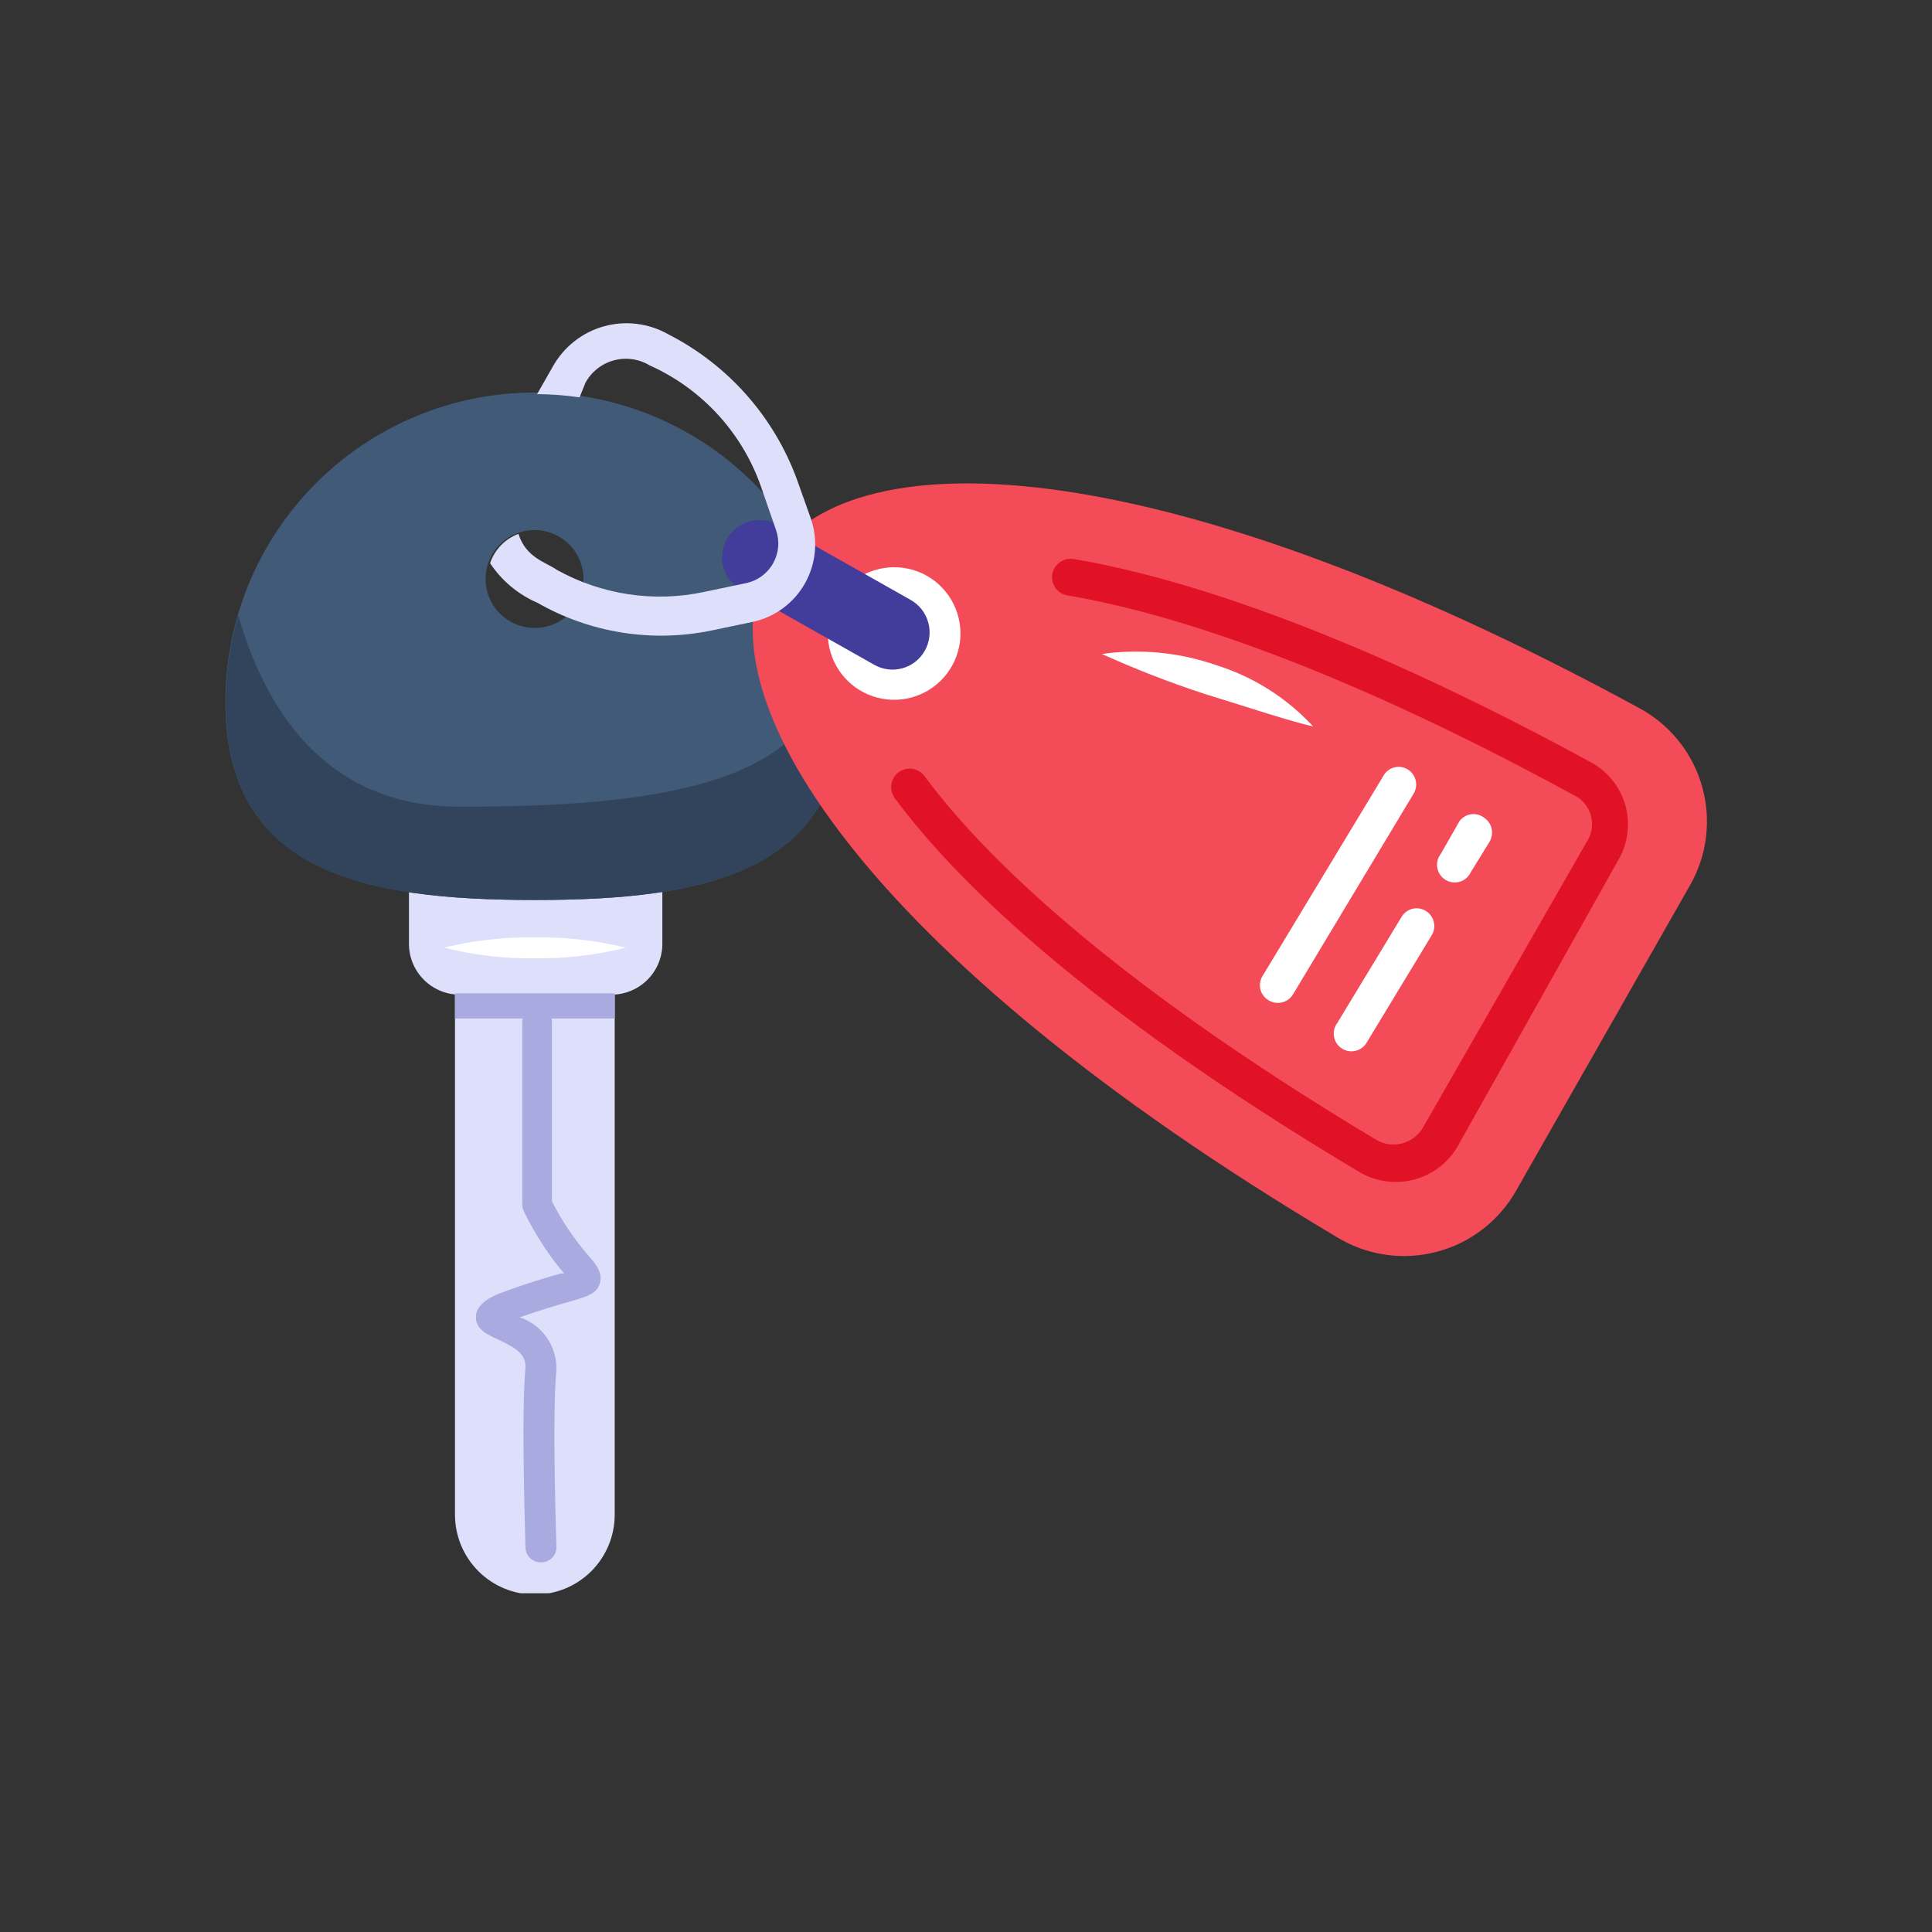 <?xml version="1.0" encoding="UTF-8"?>
<svg xmlns="http://www.w3.org/2000/svg" width="60" height="60" viewBox="0 0 60 60" fill="none">
  <rect x="0" y="0" width="60" height="60" fill="#333333" stroke="none"/>
  <g clip-path="url(#clip0_4032_68)">
    <path d="M14.13 30.89V47.04C14.13 47.698 14.391 48.328 14.856 48.794C15.322 49.259 15.952 49.52 16.61 49.52C17.268 49.52 17.898 49.259 18.364 48.794C18.829 48.328 19.09 47.698 19.09 47.04V30.89H14.13Z" fill="#DEDFFB"></path>
    <path d="M16.78 48.52C16.66 48.518 16.546 48.47 16.461 48.386C16.375 48.303 16.325 48.189 16.32 48.07C16.32 47.9 16.18 43.95 16.32 42.45C16.32 42.07 16.07 41.88 15.47 41.6C15.14 41.45 14.76 41.28 14.78 40.88C14.8 40.48 15.27 40.26 15.59 40.14C16.43 39.83 17.02 39.66 17.42 39.55H17.52C17.029 38.967 16.612 38.326 16.28 37.64C16.245 37.572 16.224 37.497 16.22 37.42V31.74C16.223 31.619 16.272 31.503 16.358 31.418C16.443 31.332 16.559 31.283 16.68 31.28C16.802 31.28 16.919 31.328 17.005 31.415C17.091 31.501 17.14 31.618 17.14 31.74V37.31C17.45 37.918 17.832 38.485 18.28 39C18.52 39.28 18.72 39.52 18.63 39.85C18.54 40.18 18.23 40.27 17.63 40.44C17.3 40.53 16.81 40.68 16.14 40.91C16.48 41.023 16.774 41.243 16.979 41.537C17.184 41.83 17.29 42.182 17.28 42.54C17.14 43.98 17.28 48 17.28 48.04C17.283 48.163 17.237 48.282 17.153 48.372C17.069 48.462 16.953 48.515 16.83 48.52H16.78Z" fill="#A8AAE0"></path>
    <path d="M20.57 22.57V29.27C20.575 29.481 20.538 29.691 20.461 29.887C20.384 30.083 20.269 30.262 20.122 30.413C19.974 30.564 19.798 30.684 19.604 30.766C19.41 30.848 19.201 30.89 18.99 30.89H14.28C13.861 30.89 13.459 30.724 13.163 30.427C12.867 30.131 12.7 29.729 12.7 29.31V22.61L20.57 22.57Z" fill="#DEDFFB"></path>
    <path d="M19.09 30.85H14.13V31.63H19.09V30.85Z" fill="#A8AAE0"></path>
    <path d="M16.61 12.19C14.061 12.19 11.617 13.203 9.815 15.005C8.012 16.807 7 19.251 7 21.8C7 27.1 11.31 27.95 16.61 27.95C21.91 27.95 26.22 27.1 26.22 21.8C26.22 20.538 25.971 19.288 25.488 18.122C25.006 16.956 24.298 15.897 23.405 15.005C22.513 14.112 21.453 13.405 20.288 12.921C19.122 12.439 17.872 12.19 16.61 12.19ZM16.61 19.5C16.308 19.502 16.013 19.414 15.762 19.248C15.51 19.082 15.314 18.845 15.198 18.566C15.081 18.288 15.05 17.982 15.109 17.686C15.167 17.39 15.312 17.118 15.525 16.905C15.738 16.692 16.01 16.547 16.306 16.489C16.602 16.43 16.908 16.461 17.186 16.578C17.465 16.694 17.702 16.89 17.868 17.142C18.034 17.393 18.122 17.689 18.12 17.99C18.121 18.189 18.083 18.386 18.008 18.569C17.932 18.753 17.821 18.92 17.681 19.061C17.54 19.201 17.373 19.312 17.189 19.388C17.006 19.463 16.809 19.501 16.61 19.5Z" fill="#415A78"></path>
    <path d="M16.61 27.95C21.92 27.95 26.22 27.1 26.22 21.8C26.218 21.052 26.127 20.307 25.95 19.58C25.955 19.647 25.955 19.713 25.95 19.78C25.76 23.91 21.79 25.08 14.25 25.05C10.02 25.05 8.19 21.88 7.4 19.11C7.142 19.983 7.011 20.889 7.01 21.8C7 27.1 11.28 27.95 16.61 27.95Z" fill="#31445B"></path>
    <path d="M13.79 29.43C14.713 29.205 15.66 29.098 16.61 29.11C17.563 29.098 18.514 29.206 19.44 29.43C18.515 29.662 17.564 29.773 16.61 29.76C15.66 29.774 14.711 29.663 13.79 29.43Z" fill="white"></path>
    <path d="M50.87 21.97C51.348 22.221 51.77 22.566 52.111 22.984C52.452 23.402 52.705 23.885 52.854 24.404C53.004 24.922 53.047 25.465 52.981 26.001C52.915 26.537 52.741 27.053 52.47 27.52L47.1 36.95C46.837 37.423 46.481 37.838 46.054 38.169C45.626 38.501 45.136 38.742 44.612 38.878C44.089 39.015 43.543 39.044 43.008 38.963C42.473 38.883 41.96 38.694 41.5 38.41C12.05 20.89 20.87 5.65 50.87 21.97Z" fill="#F34B58"></path>
    <path d="M42.17 36.37C33.57 31.24 29.6 27.24 27.79 24.79C27.699 24.667 27.66 24.512 27.683 24.36C27.705 24.208 27.787 24.072 27.91 23.98C28.033 23.892 28.185 23.855 28.334 23.878C28.484 23.9 28.619 23.98 28.71 24.1C30.46 26.47 34.32 30.35 42.71 35.38C42.83 35.456 42.964 35.507 43.105 35.53C43.245 35.553 43.388 35.547 43.526 35.514C43.664 35.48 43.794 35.419 43.908 35.334C44.022 35.249 44.118 35.142 44.19 35.02L49.28 26.14C49.359 26.019 49.411 25.882 49.432 25.739C49.453 25.596 49.443 25.45 49.402 25.311C49.361 25.172 49.291 25.044 49.195 24.935C49.1 24.826 48.982 24.739 48.85 24.68C41.09 20.45 36.03 18.98 33.15 18.49C33.076 18.478 33.004 18.451 32.94 18.411C32.877 18.372 32.821 18.319 32.777 18.258C32.734 18.197 32.703 18.127 32.686 18.054C32.669 17.98 32.667 17.904 32.68 17.83C32.707 17.681 32.791 17.549 32.914 17.461C33.038 17.373 33.19 17.337 33.34 17.36C37.59 18.08 43.15 20.26 49.4 23.67C49.657 23.807 49.884 23.994 50.067 24.22C50.251 24.446 50.388 24.706 50.47 24.985C50.552 25.265 50.577 25.558 50.544 25.847C50.512 26.136 50.422 26.416 50.28 26.67L45.28 35.58C45.133 35.841 44.934 36.069 44.695 36.252C44.457 36.434 44.184 36.566 43.894 36.639C43.603 36.713 43.301 36.727 43.004 36.681C42.708 36.635 42.424 36.529 42.17 36.37Z" fill="#E11226"></path>
    <path d="M28.8 17.89C29.152 18.094 29.436 18.398 29.616 18.763C29.796 19.128 29.864 19.538 29.811 19.941C29.758 20.345 29.586 20.724 29.318 21.03C29.05 21.336 28.697 21.556 28.304 21.662C27.911 21.768 27.496 21.755 27.11 21.625C26.724 21.495 26.386 21.254 26.137 20.931C25.889 20.609 25.741 20.221 25.713 19.814C25.685 19.409 25.778 19.003 25.98 18.65C26.254 18.176 26.705 17.83 27.233 17.688C27.762 17.545 28.325 17.618 28.8 17.89Z" fill="white"></path>
    <path d="M24.28 16.37L28.28 18.63C28.548 18.781 28.745 19.033 28.827 19.329C28.91 19.625 28.871 19.942 28.72 20.21C28.645 20.343 28.545 20.459 28.425 20.553C28.305 20.647 28.167 20.715 28.02 20.755C27.873 20.795 27.719 20.806 27.568 20.786C27.417 20.766 27.272 20.716 27.14 20.64L23.14 18.38C22.988 18.317 22.851 18.222 22.739 18.102C22.626 17.982 22.541 17.84 22.487 17.684C22.434 17.529 22.415 17.363 22.43 17.2C22.446 17.036 22.496 16.877 22.577 16.734C22.659 16.591 22.77 16.468 22.903 16.371C23.036 16.274 23.188 16.207 23.349 16.173C23.51 16.14 23.676 16.141 23.837 16.176C23.997 16.212 24.148 16.281 24.28 16.38V16.37Z" fill="#423D9B"></path>
    <path d="M25.18 16.1L24.75 14.89C24.033 12.936 22.605 11.325 20.75 10.38C20.45 10.21 20.118 10.1 19.775 10.058C19.433 10.016 19.085 10.042 18.752 10.135C18.419 10.228 18.108 10.386 17.837 10.6C17.565 10.813 17.339 11.079 17.17 11.38L16.68 12.24C17.122 12.243 17.563 12.276 18 12.34L18.18 11.89C18.272 11.72 18.398 11.57 18.55 11.45C18.702 11.33 18.877 11.242 19.064 11.191C19.251 11.141 19.447 11.129 19.638 11.156C19.83 11.183 20.015 11.249 20.18 11.35C20.999 11.717 21.732 12.251 22.333 12.918C22.933 13.584 23.389 14.368 23.67 15.22L24.1 16.46C24.159 16.629 24.182 16.809 24.166 16.988C24.15 17.166 24.097 17.339 24.009 17.496C23.921 17.652 23.8 17.787 23.656 17.893C23.511 17.999 23.346 18.073 23.17 18.11L21.88 18.38C20.314 18.718 18.678 18.472 17.28 17.69C16.96 17.46 16.34 17.33 16.1 16.58C15.895 16.657 15.709 16.778 15.557 16.935C15.405 17.093 15.29 17.282 15.22 17.49C15.58 18.034 16.091 18.461 16.69 18.72C18.328 19.657 20.252 19.963 22.1 19.58L23.39 19.31C23.729 19.235 24.048 19.089 24.326 18.881C24.605 18.674 24.836 18.41 25.005 18.107C25.174 17.803 25.277 17.468 25.307 17.122C25.337 16.776 25.294 16.428 25.18 16.1Z" fill="#DEDFFB"></path>
    <path d="M43.71 23.89C43.773 23.927 43.828 23.976 43.871 24.035C43.915 24.093 43.946 24.16 43.964 24.23C43.982 24.301 43.985 24.375 43.974 24.447C43.963 24.519 43.938 24.588 43.9 24.65L40.15 30.89C40.111 30.951 40.061 31.004 40.002 31.046C39.943 31.087 39.876 31.117 39.805 31.133C39.735 31.148 39.662 31.15 39.59 31.138C39.519 31.125 39.451 31.099 39.39 31.06C39.328 31.023 39.275 30.974 39.232 30.916C39.19 30.858 39.159 30.793 39.142 30.723C39.126 30.653 39.123 30.581 39.135 30.51C39.146 30.439 39.172 30.371 39.21 30.31L42.96 24.1C42.994 24.036 43.041 23.979 43.098 23.934C43.155 23.888 43.22 23.855 43.29 23.835C43.36 23.816 43.434 23.81 43.506 23.82C43.578 23.829 43.647 23.853 43.71 23.89Z" fill="white"></path>
    <path d="M44.28 28.29C44.342 28.328 44.396 28.378 44.438 28.436C44.481 28.495 44.512 28.562 44.528 28.633C44.545 28.703 44.548 28.776 44.536 28.848C44.524 28.92 44.498 28.988 44.46 29.05L42.46 32.35C42.425 32.418 42.377 32.478 42.318 32.526C42.259 32.574 42.191 32.609 42.117 32.63C42.044 32.65 41.967 32.655 41.892 32.644C41.816 32.633 41.744 32.607 41.679 32.566C41.615 32.526 41.559 32.473 41.516 32.41C41.473 32.347 41.444 32.276 41.43 32.201C41.416 32.126 41.417 32.049 41.435 31.975C41.452 31.901 41.484 31.831 41.53 31.77L43.53 28.47C43.567 28.408 43.616 28.355 43.674 28.312C43.732 28.27 43.797 28.239 43.867 28.223C43.937 28.206 44.01 28.203 44.08 28.215C44.151 28.226 44.219 28.252 44.28 28.29Z" fill="white"></path>
    <path d="M46.07 25.38C46.195 25.457 46.285 25.579 46.32 25.721C46.355 25.863 46.334 26.014 46.26 26.14L45.68 27.08C45.648 27.151 45.601 27.215 45.543 27.267C45.484 27.319 45.415 27.358 45.341 27.381C45.266 27.404 45.187 27.411 45.109 27.401C45.032 27.392 44.957 27.365 44.891 27.325C44.824 27.284 44.767 27.229 44.723 27.164C44.679 27.099 44.649 27.026 44.636 26.949C44.623 26.872 44.626 26.793 44.646 26.717C44.665 26.642 44.701 26.571 44.75 26.51L45.32 25.51C45.403 25.394 45.528 25.315 45.668 25.29C45.809 25.266 45.953 25.298 46.07 25.38Z" fill="white"></path>
    <path d="M34.22 20.31C35.418 20.141 36.638 20.261 37.78 20.66C38.929 21.02 39.963 21.675 40.78 22.56C40.06 22.4 38.78 21.97 37.44 21.56C36.345 21.203 35.27 20.785 34.22 20.31Z" fill="white"></path>
  </g>
  <defs>
    <clipPath id="clip0_4032_68">
      <rect width="46" height="39.48" fill="white" transform="translate(7 10)"></rect>
    </clipPath>
  </defs>
</svg>
